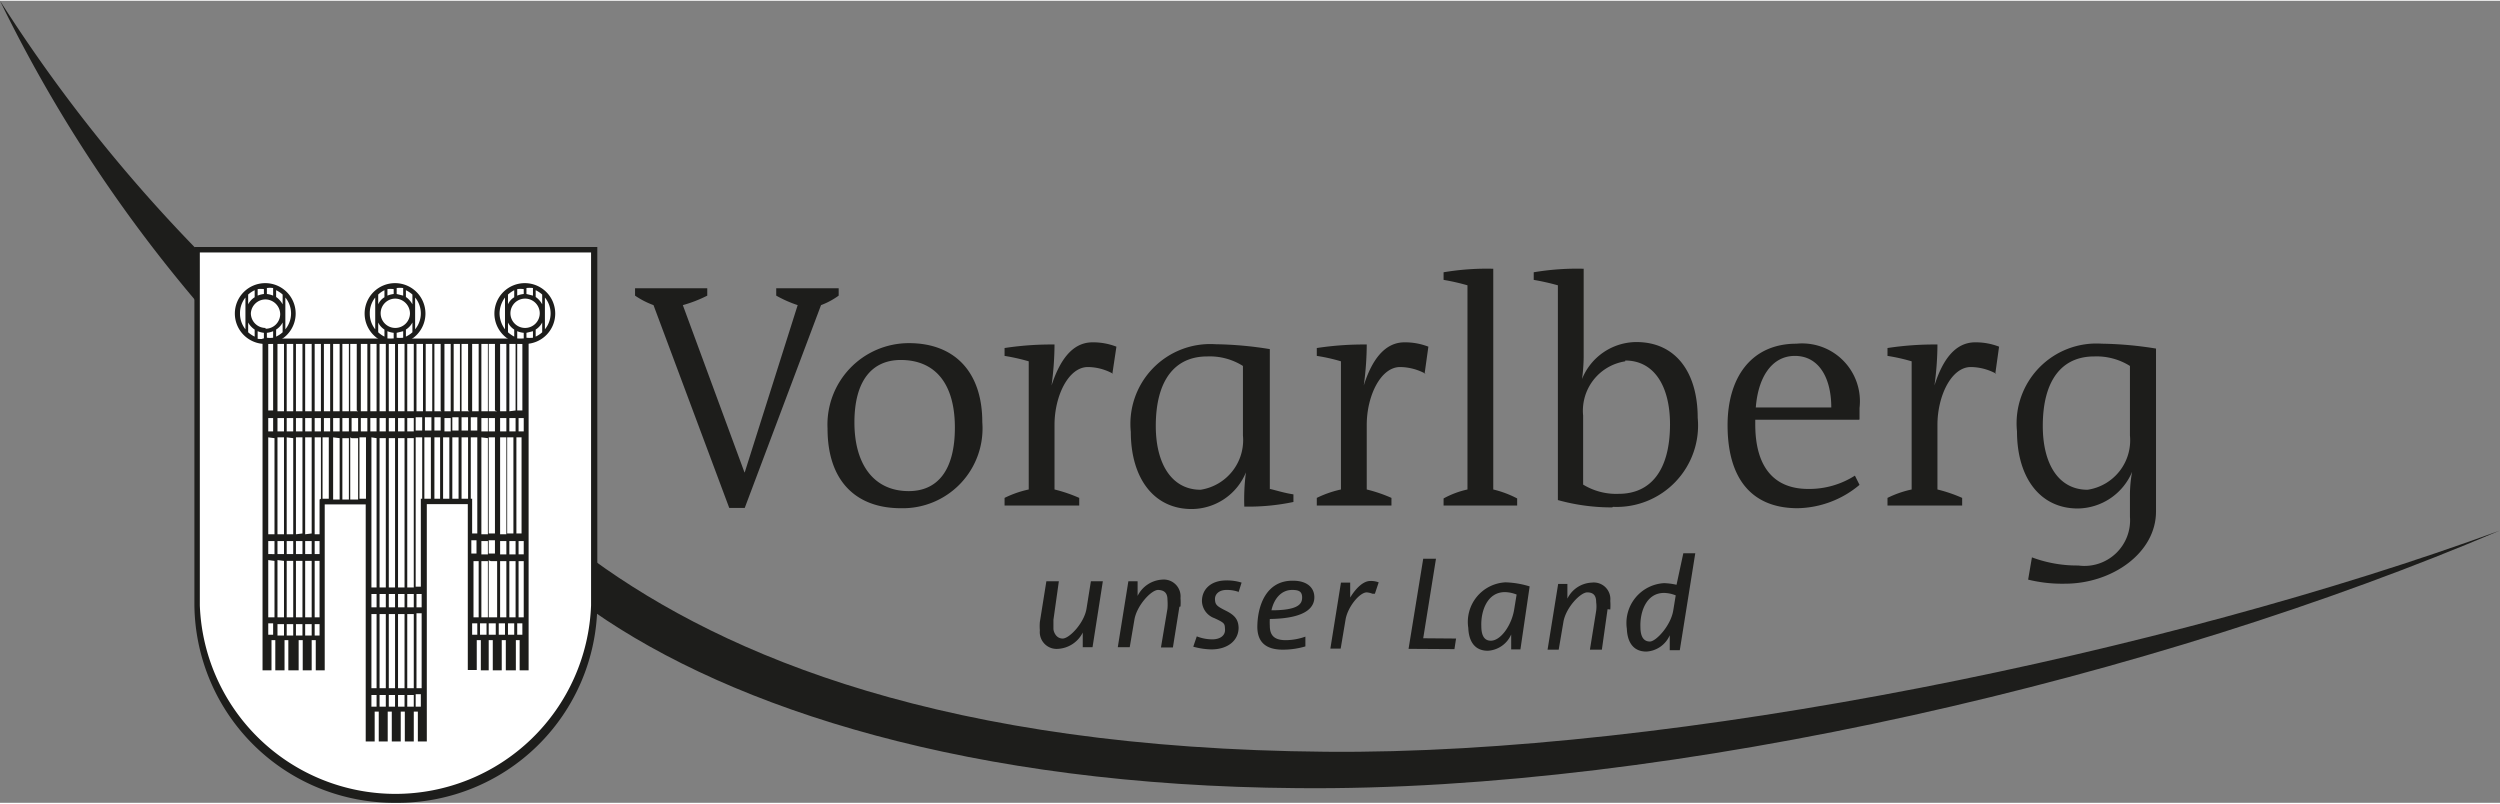 <svg xmlns="http://www.w3.org/2000/svg" viewBox="0 0 92.08 29.54" width="280px" height="90px">
  <rect x="0" y="0" width="92.08" height="29.54" fill="#808080" stroke="none"/>
  <defs>
    <style>
      .cls-1 {
        fill: #1d1d1b;
      }
      .cls-2 {
        fill: #fff;
      }
    </style>
  </defs>
  <title>landvlbg</title>
  <g id="Ebene_2" data-name="Ebene 2">
    <g id="Ebene_1-2" data-name="Ebene 1"><path class="cls-1" d="M27.43,17.37h0l1.95-6.16a4.39,4.39,0,0,1-.79-.35v-.27h2.3v.27a2.77,2.77,0,0,1-.65.35l-2.81,7.47h-.57l-2.79-7.47a3.08,3.08,0,0,1-.68-.35v-.27h2.66v.27a4.81,4.81,0,0,1-.9.35l2.27,6.16Z"/><path class="cls-1" d="M33.18,13.23c-1.06,0-1.71.76-1.71,2.3s.71,2.53,2,2.53c1.05,0,1.7-.75,1.7-2.34s-.7-2.49-2-2.49Zm0,5.46c-1.65,0-2.7-1-2.7-2.93a3,3,0,0,1,3-3.15c1.67,0,2.7,1.05,2.7,2.91a2.94,2.94,0,0,1-3,3.17Z"/><path
      class="cls-1"
      d="M41,13.74a1.94,1.94,0,0,0-.93-.25c-.72,0-1.23,1.07-1.23,2.13V18a5.41,5.41,0,0,1,.91.31v.28H37v-.28a3.75,3.75,0,0,1,.89-.31V13.28a7.11,7.11,0,0,0-.89-.2v-.29a11.37,11.37,0,0,1,1.84-.13,11.31,11.31,0,0,1-.11,1.51h0c.3-.92.76-1.59,1.51-1.59a2.38,2.38,0,0,1,.88.16l-.15,1Z"/><path
      class="cls-1"
      d="M45.78,13.45a2.29,2.29,0,0,0-1.32-.35c-1.19,0-1.89.88-1.89,2.56,0,1.4.59,2.35,1.65,2.35a1.85,1.85,0,0,0,1.56-2V13.45Zm1,4.53c.25.06.53.15.86.2v.28a8,8,0,0,1-1.81.17,7.7,7.7,0,0,1,.06-1.26l0,0a2.17,2.17,0,0,1-2,1.35c-1.41,0-2.24-1.16-2.24-2.84a2.94,2.94,0,0,1,3.12-3.23,13.46,13.46,0,0,1,2,.18V18Z"/><path
      class="cls-1"
      d="M52.51,13.74a2,2,0,0,0-.94-.25c-.72,0-1.23,1.07-1.23,2.13V18a5.41,5.41,0,0,1,.91.31v.28H48.5v-.28a3.91,3.91,0,0,1,.89-.31V13.28a6.4,6.4,0,0,0-.89-.2v-.29a11.45,11.45,0,0,1,1.84-.13,11.31,11.31,0,0,1-.11,1.51h0c.29-.92.76-1.59,1.5-1.59a2.38,2.38,0,0,1,.88.16l-.14,1Z"/><path class="cls-1" d="M55.88,18.33v.26H53.17v-.26a3.28,3.28,0,0,1,.88-.33V10.48a8.06,8.06,0,0,0-.88-.2V10A9.55,9.55,0,0,1,55,9.87V18a3.76,3.76,0,0,1,.88.33Z"/><path
      class="cls-1"
      d="M59.86,13.28a1.84,1.84,0,0,0-1.55,2v2.54a2.33,2.33,0,0,0,1.31.34c1.19,0,1.89-.88,1.89-2.56,0-1.4-.58-2.35-1.65-2.35Zm-.48,5.38a7.37,7.37,0,0,1-2-.27V10.48a8.82,8.82,0,0,0-.89-.2V10a9.54,9.54,0,0,1,1.84-.13V13.1a6.44,6.44,0,0,1-.06.83l0,0a2.17,2.17,0,0,1,2-1.36c1.47,0,2.26,1.14,2.26,2.79a3,3,0,0,1-3.12,3.28Z"/><path
      class="cls-1"
      d="M66.11,13.08c-.87,0-1.36.82-1.44,1.9h2.78c0-1.08-.45-1.9-1.34-1.9Zm2.37,2.35H64.65v.17c0,1.61.72,2.38,1.95,2.38a3.13,3.13,0,0,0,1.72-.49l.17.34a3.64,3.64,0,0,1-2.28.86c-1.66,0-2.58-1.05-2.58-3.06,0-1.74.86-3,2.54-3A2.13,2.13,0,0,1,68.49,15c0,.17,0,.3,0,.41Z"/><path
      class="cls-1"
      d="M73.53,13.74a2,2,0,0,0-.94-.25c-.72,0-1.23,1.07-1.23,2.13V18a5.41,5.41,0,0,1,.91.31v.28H69.52v-.28a3.75,3.75,0,0,1,.89-.31V13.28a6.74,6.74,0,0,0-.89-.2v-.29a11.37,11.37,0,0,1,1.84-.13,11.31,11.31,0,0,1-.11,1.51h0c.29-.92.75-1.59,1.5-1.59a2.38,2.38,0,0,1,.88.16l-.14,1Z"/><path
      class="cls-1"
      d="M78.45,13.45a2.31,2.31,0,0,0-1.32-.35c-1.19,0-1.89.88-1.89,2.56,0,1.4.58,2.35,1.65,2.35a1.84,1.84,0,0,0,1.56-2V13.45Zm0,4.81a4.73,4.73,0,0,1,.08-.91h0a2.2,2.2,0,0,1-2,1.35c-1.41,0-2.24-1.16-2.24-2.84a2.94,2.94,0,0,1,3.12-3.23,13.46,13.46,0,0,1,2,.18v6c0,1.53-1.62,2.66-3.35,2.66a5.25,5.25,0,0,1-1.36-.15l.14-.82a4.76,4.76,0,0,0,1.71.3,1.68,1.68,0,0,0,1.9-1.8v-.75Z"/><path class="cls-1" d="M48.83,27.66c-14-.12-22.08-3.5-27-7.08v1.57c0,.11,0,.21,0,.32C27,26.09,35.77,28.91,47.77,29c13.92.14,31.72-4.12,44.31-9.49C79.83,24,61.69,27.78,48.83,27.66Z"/><path class="cls-1" d="M7.26,9.17h0A57,57,0,0,1,0,0,52.87,52.87,0,0,0,7.26,11.11V9.17Z"/><path class="cls-1" d="M40.22,23.81h-.34l0-.54a1.09,1.09,0,0,1-.91.6.62.62,0,0,1-.67-.68,1.84,1.84,0,0,1,0-.31l.24-1.5H39L38.8,22.8c0,.12,0,.23,0,.33s.09.36.34.36.8-.58.88-1.11l.16-1h.44l-.38,2.43Z"/><path class="cls-1" d="M43.44,22.32l-.24,1.5h-.44L43,22.39a2,2,0,0,0,0-.33c0-.22-.09-.35-.34-.36s-.8.58-.88,1.11l-.17,1h-.44l.39-2.43h.34l0,.54a1.08,1.08,0,0,1,.9-.6.62.62,0,0,1,.68.68,2,2,0,0,1,0,.31Z"/><path
      class="cls-1"
      d="M45.64,21.78a1.26,1.26,0,0,0-.47-.08c-.26,0-.43.15-.42.35s.07.25.41.42.45.34.46.62c0,.48-.41.8-1,.8a2.63,2.63,0,0,1-.67-.1l.13-.38a1.56,1.56,0,0,0,.57.11c.29,0,.48-.14.47-.36s0-.24-.39-.42a.69.69,0,0,1-.46-.63c0-.44.34-.77.92-.76a1.75,1.75,0,0,1,.54.08l-.11.35Z"/><path
      class="cls-1"
      d="M47.59,21.7c-.38,0-.66.3-.76.75,1,0,1.13-.24,1.13-.47s-.13-.28-.37-.28Zm-.82,1.07a2.18,2.18,0,0,0,0,.25c0,.36.17.53.59.53a2.18,2.18,0,0,0,.72-.13v.36a2.91,2.91,0,0,1-.83.12c-.64,0-.93-.29-.94-.82,0-.79.32-1.73,1.31-1.72.53,0,.78.26.79.59s-.21.8-1.64.82Z"/><path class="cls-1" d="M50.55,21.84a.72.72,0,0,0-.21-.05c-.26,0-.7.53-.78,1l-.18,1.07H49l.39-2.43h.34l0,.55c.22-.36.49-.61.74-.61a.81.81,0,0,1,.31.05l-.14.42Z"/><polygon class="cls-1" points="51.88 23.87 52.42 20.55 52.89 20.55 52.42 23.48 53.63 23.49 53.57 23.88 51.88 23.87 51.88 23.87"/><path class="cls-1" d="M55.43,21.78c-.66,0-.89.71-.87,1.25,0,.38.13.54.35.54.37,0,.77-.58.86-1.15l.09-.55a1.22,1.22,0,0,0-.43-.09ZM56,23.89h-.34l0-.55a1,1,0,0,1-.86.6c-.48,0-.7-.34-.72-.84a1.46,1.46,0,0,1,1.37-1.68,3.32,3.32,0,0,1,.89.15L56,23.89Z"/><path class="cls-1" d="M59.21,22.41,59,23.9h-.44l.23-1.43a1.2,1.2,0,0,0,0-.32c0-.22-.08-.36-.33-.36s-.8.57-.88,1.11l-.17,1H57l.39-2.42h.34l0,.54a1.05,1.05,0,0,1,.9-.59.61.61,0,0,1,.68.67,2.11,2.11,0,0,1,0,.32Z"/><path
      class="cls-1"
      d="M61.29,21.81c-.66,0-.89.71-.87,1.25,0,.38.13.54.35.54s.77-.58.86-1.15l.09-.55a1.22,1.22,0,0,0-.43-.09Zm.55,2.11H61.5l0-.55a1,1,0,0,1-.86.6c-.48,0-.7-.34-.72-.84a1.47,1.47,0,0,1,1.37-1.68,2.35,2.35,0,0,1,.46.06L62,20.35h.44l-.57,3.57Z"/><path class="cls-1" d="M14.57,29.54a7.36,7.36,0,0,1-7.41-7.29V9.07H22V22.25a7.35,7.35,0,0,1-7.4,7.29Z"/><path class="cls-2" d="M7.36,9.27v13a7.21,7.21,0,0,0,14.41,0v-13Z"/><path
      class="cls-1"
      d="M10.51,12.1V10.93a.92.92,0,0,1,0,1.17Zm-1.67-.59a.91.91,0,0,1,.2-.58V12.1a.92.92,0,0,1-.2-.59Zm1.33.6a.67.67,0,0,0,.24-.26v.36a1,1,0,0,1-.24.16v-.26Zm-.34.12a.86.86,0,0,0,.23-.06v.24a.85.85,0,0,1-.23,0v-.22Zm-.34-.06a.86.86,0,0,0,.23.06v.22a.85.85,0,0,1-.23,0v-.24Zm-.35-.32a.75.75,0,0,0,.24.26v.26a1,1,0,0,1-.24-.16v-.36Zm.24-.93a.67.67,0,0,0-.24.26v-.36a1,1,0,0,1,.24-.16v.26Zm.34-.12a.86.86,0,0,0-.23.06v-.24a.85.85,0,0,1,.23,0v.22Zm.34.06a.86.86,0,0,0-.23-.06v-.22a.85.85,0,0,1,.23,0v.24Zm.11.05v-.25a1,1,0,0,1,.24.16v.36a.78.78,0,0,0-.24-.27Zm-.39,1.14a.54.54,0,0,1-.54-.54A.54.54,0,0,1,9.78,11a.55.55,0,0,1,.54.54.54.54,0,0,1-.54.54Zm0-1.65a1.12,1.12,0,1,0,1.11,1.11A1.12,1.12,0,0,0,9.78,10.4Z"/><path
      class="cls-1"
      d="M15.29,12.1V10.93a.92.92,0,0,1,0,1.17Zm-1.67-.59a.91.91,0,0,1,.2-.58V12.1a.92.92,0,0,1-.2-.59Zm1.33.6a.67.67,0,0,0,.24-.26v.36a1,1,0,0,1-.24.16v-.26Zm-.34.12.24-.06v.24a1,1,0,0,1-.24,0v-.22Zm-.34-.06a.86.86,0,0,0,.23.06v.22a.85.85,0,0,1-.23,0v-.24Zm-.34-.32a.64.64,0,0,0,.23.26v.26a.94.94,0,0,1-.23-.16v-.36Zm.23-.93a.58.58,0,0,0-.23.26v-.36a.94.94,0,0,1,.23-.16v.26Zm.34-.12a.86.86,0,0,0-.23.06v-.24a.85.85,0,0,1,.23,0v.22Zm.35.06-.24-.06v-.22a1,1,0,0,1,.24,0v.24Zm.1.05v-.25a1,1,0,0,1,.24.16v.36a.78.78,0,0,0-.24-.27Zm-.39,1.14a.54.54,0,0,1-.54-.54.54.54,0,0,1,.54-.54.55.55,0,0,1,.54.54.54.54,0,0,1-.54.54Zm0-1.65a1.12,1.12,0,1,0,1.11,1.11,1.12,1.12,0,0,0-1.11-1.11Z"/><path
      class="cls-1"
      d="M20.07,12.1V10.93a.92.92,0,0,1,0,1.17Zm-1.67-.59a1,1,0,0,1,.2-.58V12.1a1,1,0,0,1-.2-.59Zm1.33.6a.67.67,0,0,0,.24-.26v.36a1,1,0,0,1-.24.16v-.26Zm-.34.12.24-.06v.24a1,1,0,0,1-.24,0v-.22Zm-.34-.06a.84.84,0,0,0,.24.06v.22a.86.86,0,0,1-.24,0v-.24Zm-.34-.32a.64.64,0,0,0,.23.26v.26a1.19,1.19,0,0,1-.23-.16v-.36Zm.23-.93a.58.58,0,0,0-.23.26v-.36a1.19,1.19,0,0,1,.23-.16v.26Zm.35-.12a.84.84,0,0,0-.24.06v-.24a.86.86,0,0,1,.24,0v.22Zm.34.06-.24-.06v-.22a1,1,0,0,1,.24,0v.24Zm.1.05v-.25a1,1,0,0,1,.24.16v.36a.78.78,0,0,0-.24-.27Zm-.39,1.14a.54.54,0,0,1-.54-.54.54.54,0,0,1,1.08,0,.54.54,0,0,1-.54.54Zm0-1.65a1.12,1.12,0,1,0,1.11,1.11,1.12,1.12,0,0,0-1.11-1.11Z"/><path
      class="cls-1"
      d="M17,18.34V16.08h.24v2.26Zm-1.37,0V16.08h.24v2.26Zm-2.39,0V16.08h.24v2.26Zm-1.36,0V16.08h.23v2.26Zm-1.82-5.7v2.45H9.88V12.64Zm9.18,2.45h-.19V12.64h.19v2.45Zm-.19,7.84h.19v.42h-.19v-.42Zm-.34.42v-.42h.23v.42Zm-.34-.42h.23v.42h-.23v-.42Zm-.34,0h.23v.42H18v-.42Zm-.35.42v-.42h.24v.42Zm-.29-.42h.19v.42h-.19v-.42Zm.19-6.85v3.54h-.19V18.34h-.05V16.08Zm-.24-.74h.24v.49h-.24v-.49Zm-.34,0h.24v.49H17v-.49Zm-.34.49v-.49h.23v.49Zm0,.25h.23v2.26h-.23V16.08Zm-.34,0h.23v2.26h-.23V16.08Zm-.11,0v2.26H16V16.08ZM16,15.34h.23v.49H16v-.49Zm-.35,0h.24v.49h-.24v-.49Zm-.34.49v-.49h.24v.49Zm.19,2.51v3.24h-.19v-5.5h.24v2.26Zm-.19,7.2h.19V26h-.19v-.43ZM15,26v-.43h.24V26Zm-.34-.43h.24V26h-.24v-.43Zm-.34,0h.23V26h-.23v-.43Zm-.34.43v-.43h.23V26Zm-.3-.43h.19V26h-.19v-.43Zm.19-9.46v5.5h-.19V18.34h0V16.08Zm-.23-.74h.23v.49h-.23v-.49Zm-.35,0h.24v.49h-.24v-.49Zm-.34.49v-.49h.24v.49Zm0,.25h.24v2.26H12.9V16.08Zm-.34,0h.24v2.26h-.24V16.08Zm-.1,0v2.26h-.24V16.08Zm-.24-.74h.24v.49h-.24v-.49Zm-.34,0h.23v.49h-.23v-.49Zm-.34.49v-.49h.23v.49Zm.18,2.51v1.28h-.18V16.08h.23v2.26Zm-.18,4.59h.18v.42h-.18v-.42Zm-.35.42v-.42h.24v.42Zm-.34-.42h.24v.42h-.24v-.42Zm-.34,0h.24v.42h-.24v-.42Zm-.34.42v-.42h.24v.42Zm-.11-2.75v2.08H9.88V20.6Zm0-.73v.48H9.88v-.48Zm0-3.79v3.54H9.88V16.08Zm0-.25H9.88v-.49h.18v.49Zm.35-.49v.49h-.24v-.49Zm0-.25h-.24V12.64h.24v2.45Zm.34,0h-.24V12.64h.24v2.45Zm.34,0h-.24V12.64h.24v2.45Zm.1.74v-.49h.24v.49Zm0,3.79V16.08h.24v3.54Zm.24.73h-.24v-.48h.24v.48Zm.29,0h-.18v-.48h.18v.48Zm-.18.25h.18v2.08h-.18V20.6Zm-.35,0h.24v2.08h-.24V20.6Zm-.34,0h.24v2.08h-.24V20.6Zm-.34,0h.24v2.08h-.24V20.6Zm-.1,0v2.08h-.24V20.6Zm0-.73v.48h-.24v-.48Zm0-.25h-.24V16.08h.24v3.54Zm.34-3.54v3.54h-.24V16.08Zm0-.25h-.24v-.49h.24v.49Zm.1,0v-.49h.24v.49Zm0,3.79V16.08h.24v3.54Zm-.1.73h-.24v-.48h.24v.48Zm.1-.48h.24v.48h-.24v-.48Zm.58-4.78h-.24V12.64h.24v2.45Zm.34,0h-.23V12.64h.23v2.45Zm.34,0h-.23V12.64h.23v2.45Zm.35,0h-.24V12.64h.24v2.45Zm.34.25v.49h-.24v-.49Zm0-.25h-.24V12.64h.24v2.45Zm.34,0H12.9V12.64h.24v2.45Zm.34,0h-.24V12.64h.24v2.45Zm.34,0h-.23V12.64h.23v2.45Zm.34,0h-.23V12.64h.23v2.45Zm.34,0h-.23V12.64h.23v2.45Zm.35,0h-.24V12.64h.24v2.45Zm.1.74v-.49h.24v.49Zm0,5.75v-5.5h.24v5.5Zm.24.73H15v-.49h.24v.49Zm.29,0h-.19v-.49h.19v.49Zm-.53.25h.24v2.73H15V22.56Zm-.34,0h.24v2.73h-.24V22.56Zm-.34,0h.23v2.73h-.23V22.56Zm-.34,0h.23v2.73h-.23V22.56Zm-.3,0h.19v2.73h-.19V22.56Zm.53-.74v.49h-.23v-.49Zm0-5.74v5.5h-.23v-5.5Zm0-.25h-.23v-.49h.23v.49Zm.34,0h-.23v-.49h.23v.49Zm.11,0v-.49h.24v.49Zm0,5.75v-5.5h.24v5.5Zm0,.24h.24v.49h-.24v-.49Zm-.34-.24v-5.5h.23v5.5Zm.23.24v.49h-.23v-.49Zm-.87,0h.19v.49h-.19v-.49Zm1.85,3.47h-.19V22.56h.19v2.73Zm-.29-10.2H15V12.64h.24v2.45Zm.34,0h-.24V12.64h.24v2.45Zm.34,0h-.24V12.64h.24v2.45Zm.34,0H16V12.64h.23v2.45Zm.34.25v.49h-.23v-.49Zm0-.25h-.23V12.64h.23v2.45Zm.34,0h-.23V12.64h.23v2.45Zm.35,0H17V12.64h.24v2.45Zm.34,0h-.24V12.64h.24v2.45Zm.34,0h-.24V12.64h.24v2.45Zm.34,0H18V12.64h.23v2.45Zm.34,0h-.23V12.64h.23v2.45Zm.11,0V12.64h.23v2.45Zm.23.74h-.23v-.49h.23v.49Zm.3,0h-.19v-.49h.19v.49Zm0,4.53h-.19v-.49h.19v.49Zm-.19.25h.19v2.07h-.19V20.61Zm-.34,0h.23v2.07h-.23V20.61Zm-.34,0h.23v2.07h-.23V20.61Zm-.34,0h.23v2.07H18V20.61Zm-.35,0h.24v2.07h-.24V20.61Zm-.29,0h.19v2.07h-.19V20.61Zm.53-.74v.49h-.24v-.49Zm0-3.79v3.54h-.24V16.08Zm0-.25h-.24v-.49h.24v.49Zm.34,0H18v-.49h.23v.49Zm.11,0v-.49h.23v.49Zm.23,3.79h-.23V16.08h.23v3.54Zm.11.25h.23v.49h-.23v-.49Zm-.34,0h.23v.49h-.23v-.49ZM18,19.62V16.08h.23v3.54Zm.23.25v.49H18v-.49Zm.68-.25h-.23V16.08h.23v3.54Zm.3,0h-.19V16.08h.19v3.54Zm-1.85.25h.19v.49h-.19v-.49ZM9.88,22.93h.18v.42H9.88v-.42Zm9.56-10.49H9.67V23.55h0v1.11H10V23.55h.14v1.11h.34V23.55h.14v1.11H11V23.55h.15v1.11h.33V23.55h.15v1.11h.33V23.55h0v-5h1.51v7.63h0v1.1h.33v-1.1h.15v1.1h.33v-1.1h.15v1.1h.33v-1.1h.15v1.1h.33v-1.1h.15v1.1h.33v-1.1h0V18.54h1.51v5h0v1.11h.33V23.55h.15v1.11H18V23.55h.15v1.11h.33V23.55h.15v1.11H19V23.55h.14v1.11h.33V23.55h0V12.44Z"/></g>
  </g>
</svg>
